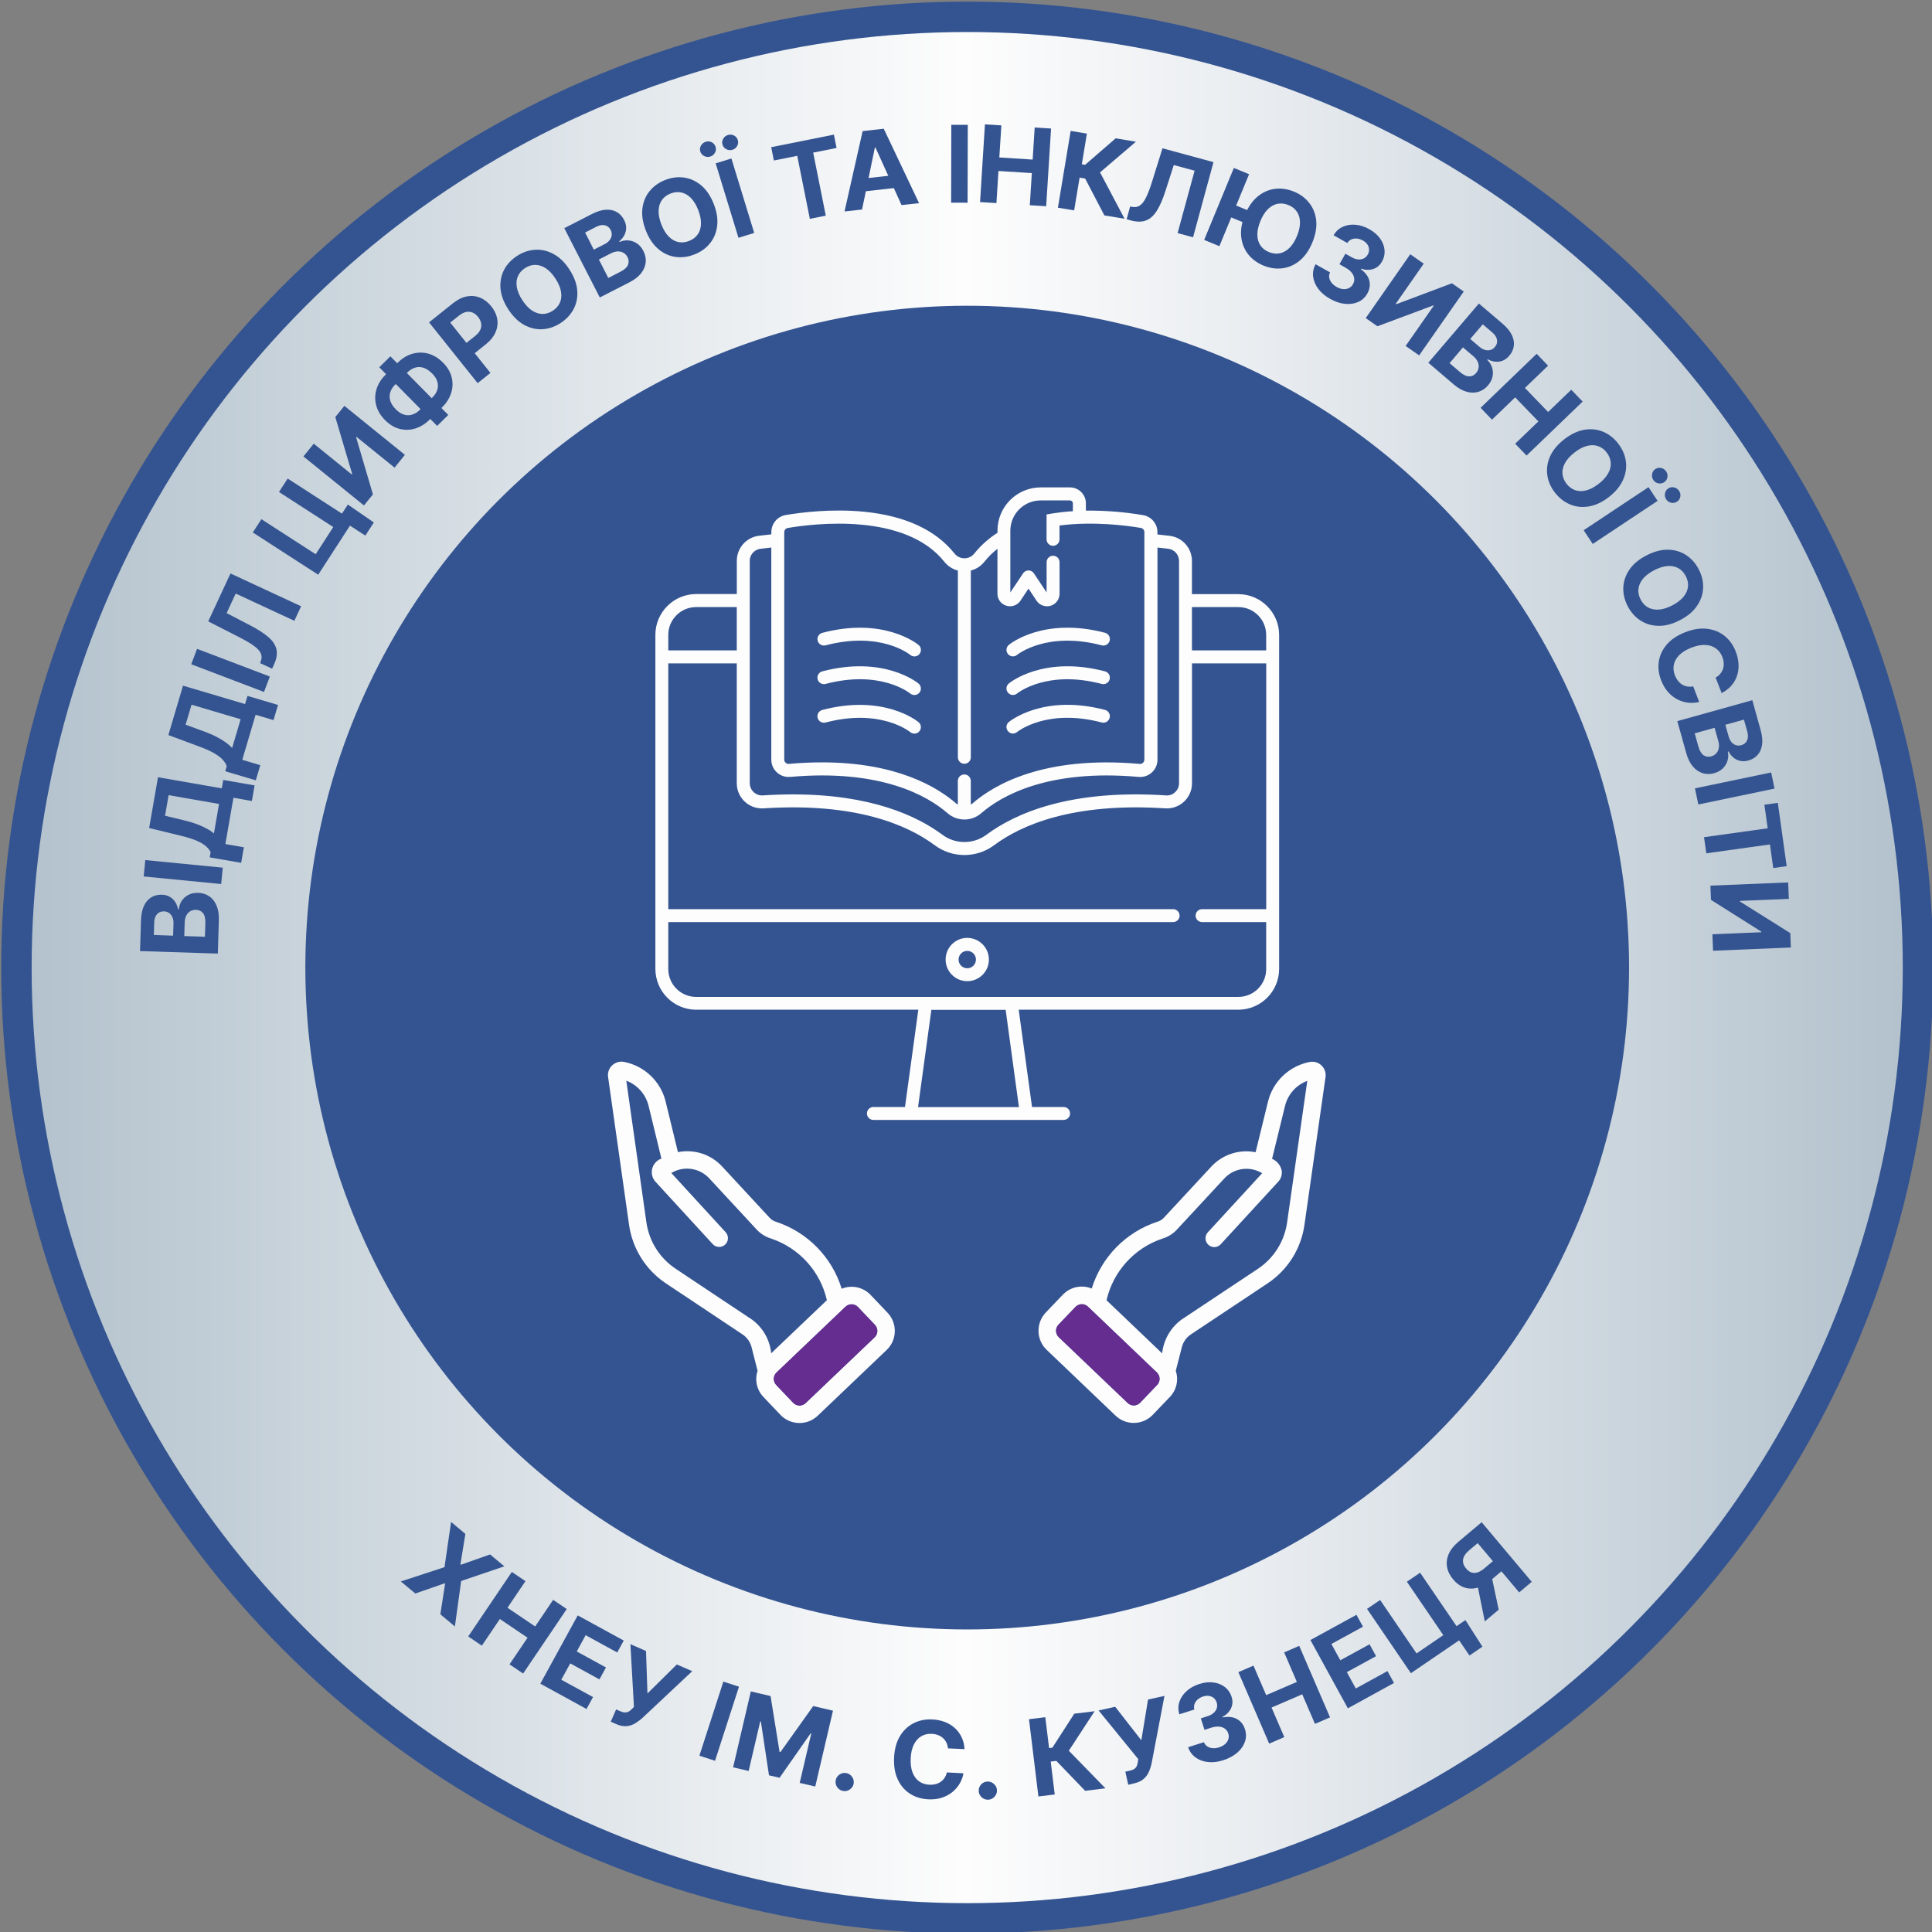 <?xml version="1.0" encoding="utf-8"?>
<!-- Generator: Adobe Illustrator 25.2.3, SVG Export Plug-In . SVG Version: 6.00 Build 0)  -->
<svg version="1.1" id="ЛОГО" xmlns="http://www.w3.org/2000/svg" xmlns:xlink="http://www.w3.org/1999/xlink" x="0px" y="0px"
	 viewBox="0 0 400 400" style="enable-background:new 0 0 400 400;" xml:space="preserve">
<rect x="0" y="0" width="400" height="400" fill="#808080" stroke="none"/>
<style type="text/css">
	.st0{fill:#345491;}
	.st1{fill:url(#SVGID_1_);}
	.st2{fill:#FDFDFD;}
	.st3{fill:#662D91;}
</style>
<g id="ellipses">
	<circle class="st0" cx="200.25" cy="200.33" r="200"/>
	<linearGradient id="SVGID_1_" gradientUnits="userSpaceOnUse" x1="5.811" y1="200.333" x2="393.217" y2="200.333">
		<stop  offset="0" style="stop-color:#B3C2CD"/>
		<stop  offset="0.5" style="stop-color:#FDFDFD"/>
		<stop  offset="0.672" style="stop-color:#E7EBEF"/>
		<stop  offset="1" style="stop-color:#B3C2CD"/>
	</linearGradient>
	<circle class="st1" cx="200.25" cy="200.33" r="193.7"/>
	<circle class="st0" cx="200.25" cy="200.33" r="137.03"/>
</g>
<g id="icons">
	<g id="E-learning_on_computer_2_">
		<path class="st2" d="M200.26,194.18c-2.48,0-4.48,2.01-4.48,4.48c0,2.48,2.01,4.48,4.48,4.48c2.48,0,4.48-2.01,4.48-4.48
			C204.74,196.19,202.73,194.19,200.26,194.18z M200.26,200.47c-1,0-1.8-0.81-1.8-1.8c0-1,0.81-1.8,1.8-1.8c1,0,1.8,0.81,1.8,1.8
			C202.06,199.66,201.25,200.47,200.26,200.47z"/>
		<path class="st2" d="M256.38,123.01h-9.6v-6.89c-0.01-2.62-1.95-4.83-4.54-5.17c-0.76-0.1-1.64-0.2-2.61-0.3v-0.47
			c0.01-1.75-1.25-3.24-2.98-3.53c-3.91-0.66-7.87-0.97-11.83-0.93v-1.52c0-1.82-1.48-3.29-3.29-3.29h-6.07
			c-4.94,0.01-8.94,4.01-8.94,8.94v0.46l0,0c-1.82,1.15-3.44,2.6-4.79,4.28c-0.5,0.63-1.26,1-2.06,1c-0.39,0-0.78-0.09-1.14-0.26
			c-0.36-0.17-0.67-0.43-0.92-0.74c-3.9-4.88-10.19-7.79-18.69-8.64c-6.7-0.66-13.05,0.14-16.24,0.68
			c-1.72,0.29-2.98,1.78-2.98,3.53v0.47c-0.97,0.1-1.84,0.2-2.61,0.3c-2.6,0.34-4.54,2.55-4.54,5.17v6.89h-8.41
			c-4.67,0.01-8.45,3.79-8.45,8.45v69.16c0.01,4.67,3.79,8.45,8.45,8.45h45.99l-2.76,20.14h-6.54c-0.74,0-1.34,0.6-1.34,1.34
			c0,0.74,0.6,1.34,1.34,1.34h39.38c0.74,0,1.34-0.6,1.34-1.34c0-0.74-0.6-1.34-1.34-1.34h-6.54l-2.76-20.14h45.47
			c4.67-0.01,8.45-3.79,8.45-8.45v-69.16C264.82,126.8,261.04,123.02,256.38,123.01z M162.37,110.19c0-0.44,0.31-0.81,0.74-0.88
			c5.54-0.94,24.25-3.21,32.39,6.98c0.71,0.9,1.7,1.55,2.82,1.84v38.66c0,0.74,0.6,1.34,1.34,1.34c0.74,0,1.34-0.6,1.34-1.34
			c0,0,0,0,0,0v-38.66c1.11-0.29,2.1-0.94,2.82-1.84c0.79-0.99,1.69-1.88,2.69-2.66l0,0v9.29c-0.01,1.15,0.75,2.16,1.85,2.49
			c0.25,0.07,0.5,0.11,0.76,0.11c0.87,0,1.68-0.44,2.16-1.16l1.66-2.5l1.66,2.5c0.8,1.2,2.41,1.52,3.61,0.73
			c0.73-0.48,1.16-1.3,1.16-2.17v-6.52c0-0.74-0.6-1.34-1.34-1.34s-1.34,0.6-1.34,1.34v6.26l-2.64-3.96
			c-0.41-0.62-1.24-0.78-1.86-0.37c-0.15,0.1-0.28,0.23-0.37,0.37l-2.64,3.96v-12.79c0-0.02,0-0.04,0-0.06
			c0-0.13,0.01-0.26,0.02-0.39c0-0.05,0.01-0.09,0.01-0.14c0.01-0.15,0.03-0.3,0.06-0.45c0.51-3.01,3.12-5.22,6.18-5.22h6.07
			c0.34,0,0.61,0.28,0.61,0.61v1.62h0c-0.57,0.03-1.15,0.08-1.73,0.14c-0.35,0.03-0.7,0.07-1.04,0.12
			c-0.92,0.11-1.82,0.25-2.68,0.41v2.74l0,0v2.41c0,0.74,0.6,1.34,1.34,1.34s1.34-0.6,1.34-1.34v-2.86
			c6.96-0.9,13.82-0.01,16.83,0.5c0.43,0.07,0.75,0.45,0.74,0.88v47.09c0,0.25-0.1,0.49-0.29,0.66c-0.19,0.17-0.44,0.26-0.69,0.23
			c-19.88-1.77-30.21,4.36-34.59,8.17c-0.12,0.1-0.24,0.19-0.37,0.27v-4.92c0-0.74-0.6-1.34-1.34-1.34c-0.74,0-1.34,0.6-1.34,1.34
			v4.92c-0.13-0.08-0.25-0.17-0.37-0.27c-3.85-3.35-12.29-8.49-27.75-8.49c-2.14,0-4.42,0.1-6.84,0.31
			c-0.49,0.05-0.93-0.31-0.98-0.81c0-0.03,0-0.06,0-0.09L162.37,110.19z M155.22,116.13c0-1.27,0.95-2.34,2.21-2.51
			c0.67-0.09,1.43-0.18,2.26-0.26v43.92c0,1.98,1.6,3.58,3.58,3.58c0.11,0,0.22,0,0.33-0.01c18.89-1.68,28.53,3.99,32.6,7.53
			c1.99,1.72,4.95,1.72,6.94,0c4.06-3.53,13.71-9.21,32.6-7.53c1.97,0.18,3.71-1.27,3.89-3.24c0.01-0.11,0.01-0.22,0.01-0.33v-43.92
			c0.83,0.09,1.59,0.18,2.26,0.26c1.26,0.16,2.2,1.24,2.21,2.51v46.03c0,1.4-1.13,2.53-2.53,2.53c-0.05,0-0.11,0-0.16-0.01
			c-19.93-1.3-31.21,3.71-37.17,8.13c-2.72,2.03-6.45,2.03-9.16,0c-5.31-3.94-14.84-8.34-30.93-8.34c-1.98,0-4.06,0.07-6.24,0.21
			c-1.39,0.09-2.59-0.97-2.68-2.36c0-0.05,0-0.11-0.01-0.16V116.13z M138.36,131.46c0-3.19,2.59-5.77,5.77-5.77h8.41v8.97h-14.18
			V131.46z M210.96,229.22h-20.89l2.76-20.14h15.38L210.96,229.22z M262.15,188.23h-13.27c-0.74,0-1.34,0.6-1.34,1.34
			s0.6,1.34,1.34,1.34h13.27v9.72c0,3.19-2.59,5.77-5.77,5.77H144.13c-3.19,0-5.77-2.59-5.77-5.77v-9.72h104.52
			c0.74,0,1.34-0.6,1.34-1.34s-0.6-1.34-1.34-1.34H138.36v-50.89h14.18v24.82c0,2.88,2.33,5.21,5.21,5.21c0.11,0,0.22,0,0.34-0.01
			c19.11-1.24,29.8,3.45,35.4,7.61c3.66,2.74,8.7,2.74,12.36,0c5.6-4.16,16.29-8.85,35.4-7.61c2.87,0.19,5.35-1.99,5.53-4.86
			c0.01-0.11,0.01-0.22,0.01-0.34v-24.82h15.37V188.23z M262.15,134.66h-15.37v-8.97h9.6c3.19,0,5.77,2.58,5.77,5.77V134.66z"/>
		<path class="st2" d="M209.71,135.9c0.31,0,0.61-0.11,0.85-0.3c0.25-0.2,6.26-4.95,17.54-1.99c0.72,0.19,1.45-0.24,1.64-0.96
			c0.19-0.72-0.24-1.45-0.96-1.64c-12.68-3.33-19.63,2.27-19.92,2.51c-0.57,0.47-0.65,1.32-0.17,1.89
			C208.94,135.72,209.31,135.9,209.71,135.9z"/>
		<path class="st2" d="M209.71,143.89c0.31,0,0.61-0.11,0.85-0.3c0.25-0.2,6.26-4.95,17.54-1.99c0.72,0.19,1.45-0.24,1.64-0.96
			c0.19-0.72-0.24-1.45-0.96-1.64c-12.68-3.33-19.63,2.27-19.92,2.51c-0.57,0.47-0.65,1.32-0.17,1.89
			C208.94,143.71,209.31,143.89,209.71,143.89z"/>
		<path class="st2" d="M209.71,151.87c0.31,0,0.61-0.11,0.85-0.3c0.25-0.2,6.26-4.95,17.54-1.99c0.72,0.19,1.45-0.24,1.64-0.96
			c0.19-0.72-0.24-1.45-0.96-1.64c-12.68-3.33-19.63,2.27-19.92,2.51c-0.57,0.47-0.65,1.32-0.17,1.89
			C208.94,151.7,209.31,151.88,209.71,151.87z"/>
		<path class="st2" d="M169.29,132.65c0.19,0.72,0.92,1.14,1.64,0.96c11.26-2.96,17.27,1.77,17.54,1.99
			c0.57,0.47,1.42,0.39,1.89-0.18s0.39-1.42-0.18-1.89c-0.29-0.24-7.24-5.85-19.92-2.51C169.53,131.2,169.1,131.94,169.29,132.65
			C169.29,132.65,169.29,132.65,169.29,132.65z"/>
		<path class="st2" d="M170.24,139c-0.72,0.19-1.14,0.92-0.96,1.64c0.19,0.72,0.92,1.14,1.64,0.96c11.26-2.96,17.27,1.77,17.54,1.99
			c0.57,0.47,1.42,0.39,1.89-0.18s0.39-1.42-0.18-1.89C189.88,141.28,182.93,135.67,170.24,139z"/>
		<path class="st2" d="M170.24,146.99c-0.72,0.19-1.14,0.92-0.96,1.64c0.19,0.72,0.92,1.14,1.64,0.96l0,0
			c11.26-2.96,17.27,1.77,17.54,1.99c0.57,0.47,1.42,0.39,1.89-0.18c0.47-0.57,0.39-1.42-0.18-1.89
			C189.88,149.27,182.93,143.66,170.24,146.99z"/>
	</g>
	<path class="st2" d="M246.55,276.28l15.89-10.57c4.15-2.76,6.93-7.16,7.63-12.1l4.36-30.57c0.24-1.52-0.8-2.95-2.33-3.19
		c-0.32-0.05-0.64-0.04-0.95,0.02c-4.24,0.82-7.61,4.03-8.63,8.23l-2.56,10.46c-3.36-0.67-6.82,0.45-9.15,2.95l-9.87,10.64
		c-0.37,0.38-0.83,0.66-1.33,0.8c-6.5,2.14-11.56,7.29-13.58,13.83c-2.07-0.85-4.45-0.34-5.99,1.28l-3.53,3.69
		c-2.06,2.18-1.99,5.62,0.18,7.71l14.28,13.64c2.18,2.07,5.62,1.99,7.7-0.18l3.53-3.69c1.39-1.44,1.86-3.53,1.23-5.42l1.27-4.94
		C244.98,277.81,245.64,276.89,246.55,276.28z M240.72,256.42c1.1-0.34,2.1-0.95,2.89-1.79l9.87-10.64c1.81-1.96,4.66-2.55,7.1-1.47
		c0.26,0.11,0.51,0.23,0.74,0.38l-11.28,12.27c-0.66,0.75-0.59,1.9,0.16,2.57c0.73,0.65,1.84,0.6,2.52-0.11l11.95-13
		c0.54-0.6,0.8-1.41,0.7-2.21c-0.21-1.12-0.96-2.05-2-2.5l2.68-10.95c0.58-2.39,2.31-4.33,4.61-5.19l-4.18,29.33
		c-0.56,3.91-2.76,7.4-6.05,9.59l-15.9,10.57c-2.21,1.66-3.63,4.17-3.92,6.93l-11.52-11C230.48,263.19,234.88,258.36,240.72,256.42z
		 M239.58,286.73l-3.53,3.69c-0.69,0.72-1.84,0.75-2.57,0.06l-14.28-13.64c-0.72-0.69-0.75-1.84-0.06-2.57l3.53-3.69
		c0.69-0.72,1.84-0.75,2.57-0.06l14.28,13.64C240.24,284.86,240.27,286,239.58,286.73L239.58,286.73z"/>
	<path class="st2" d="M180.25,268.1c-1.54-1.62-3.92-2.13-5.99-1.28c-2.01-6.54-7.06-11.7-13.56-13.85
		c-0.51-0.15-0.97-0.43-1.33-0.81l-9.86-10.65c-2.33-2.52-5.79-3.64-9.15-2.97l-2.54-10.45c-1.02-4.2-4.4-7.42-8.64-8.24
		c-1.03-0.19-2.07,0.21-2.72,1.03c-0.47,0.6-0.67,1.36-0.56,2.11l4.34,30.6c0.7,4.94,3.47,9.34,7.62,12.11l15.88,10.58
		c0.91,0.61,1.57,1.53,1.85,2.59l1.26,4.95c-0.63,1.89-0.16,3.98,1.22,5.42l3.52,3.7c2.08,2.17,5.52,2.25,7.7,0.18l14.29-13.63
		c2.17-2.08,2.25-5.52,0.18-7.7L180.25,268.1z M139.87,262.67c-3.29-2.19-5.48-5.68-6.04-9.59l-4.16-29.33
		c2.3,0.86,4.02,2.81,4.61,5.19l2.66,10.94c-1.55,0.54-2.37,2.23-1.83,3.78c0.12,0.34,0.3,0.66,0.54,0.94l11.93,13
		c0.69,0.73,1.84,0.75,2.57,0.06c0.71-0.67,0.75-1.79,0.11-2.52l-11.27-12.28c2.54-1.55,5.83-1.08,7.85,1.1l9.86,10.65
		c0.79,0.84,1.79,1.46,2.89,1.8c5.84,1.94,10.24,6.78,11.61,12.78l-11.53,10.99c-0.28-2.76-1.7-5.27-3.92-6.93L139.87,262.67z
		 M181.65,275.6c-0.01,0.48-0.21,0.94-0.56,1.27l-14.29,13.63c-0.73,0.69-1.88,0.66-2.57-0.06l-3.52-3.7
		c-0.69-0.73-0.66-1.87,0.06-2.57l14.29-13.63c0.73-0.69,1.87-0.66,2.57,0.06l3.53,3.7C181.48,274.65,181.66,275.11,181.65,275.6z"
		/>
	<g>
		<path class="st3" d="M177.62,270.6c-0.69-0.72-1.84-0.75-2.57-0.06l-14.29,13.63c-0.72,0.69-0.75,1.84-0.06,2.57l3.52,3.7
			c0.69,0.73,1.84,0.75,2.57,0.06l14.29-13.63c0.35-0.33,0.55-0.79,0.56-1.27c0.01-0.48-0.17-0.95-0.5-1.29L177.62,270.6z"/>
		<path class="st3" d="M239.52,284.16l-14.28-13.64c-0.73-0.69-1.87-0.66-2.57,0.06l-3.53,3.69c-0.69,0.73-0.66,1.87,0.06,2.57
			l14.28,13.64c0.73,0.69,1.87,0.66,2.57-0.06l3.53-3.69C240.27,286,240.24,284.86,239.52,284.16z"/>
	</g>
</g>
<g id="Text">
	<g id="Відділ">
		<path class="st0" d="M45.1,197.43l-16.11-0.52l0.21-6.45c0.04-1.19,0.25-2.17,0.62-2.95c0.38-0.78,0.88-1.36,1.52-1.74
			c0.63-0.38,1.36-0.55,2.16-0.53c0.63,0.02,1.18,0.16,1.64,0.43c0.47,0.27,0.84,0.62,1.13,1.07c0.29,0.45,0.49,0.95,0.59,1.52
			l0.16,0.01c0.05-0.61,0.24-1.18,0.57-1.71c0.34-0.53,0.8-0.95,1.38-1.27c0.58-0.32,1.27-0.46,2.07-0.44
			c0.86,0.03,1.61,0.26,2.27,0.71c0.66,0.44,1.16,1.08,1.52,1.92c0.36,0.84,0.52,1.86,0.48,3.06L45.1,197.43z M35.84,193.72
			l0.08-2.53c0.02-0.47-0.05-0.88-0.21-1.26c-0.15-0.37-0.38-0.67-0.68-0.89c-0.3-0.22-0.66-0.34-1.08-0.35
			c-0.58-0.02-1.06,0.17-1.43,0.57c-0.37,0.4-0.57,0.98-0.59,1.73l-0.08,2.59L35.84,193.72z M42.43,193.94l0.09-2.78
			c0.03-0.95-0.13-1.65-0.48-2.09c-0.35-0.45-0.83-0.68-1.44-0.7c-0.45-0.01-0.84,0.08-1.19,0.28s-0.63,0.5-0.83,0.89
			c-0.21,0.39-0.32,0.86-0.34,1.4l-0.09,2.86L42.43,193.94z"/>
		<path class="st0" d="M30.08,178.07l16.04,1.57l-0.33,3.39l-16.04-1.57L30.08,178.07z"/>
		<path class="st0" d="M49.93,178.64l-6.51-1.13l0.19-1.08c-0.2-0.41-0.51-0.81-0.94-1.2c-0.43-0.39-1.05-0.77-1.87-1.13
			s-1.91-0.72-3.28-1.05l-6.64-1.62l1.83-10.51l13.21,2.3l0.3-1.74l6.49,1.13l-0.56,3.23l-3.82-0.67l-1.67,9.58l3.83,0.67
			L49.93,178.64z M44.29,172.56l1.06-6.11l-10.44-1.82l-0.74,4.26l3.9,0.94c1.04,0.25,1.95,0.52,2.73,0.82
			c0.79,0.29,1.46,0.6,2.03,0.92C43.42,171.88,43.9,172.21,44.29,172.56z"/>
		<path class="st0" d="M52.96,161.56l-6.33-1.88l0.31-1.05c-0.15-0.43-0.42-0.87-0.8-1.3c-0.38-0.44-0.96-0.88-1.73-1.34
			c-0.77-0.46-1.82-0.93-3.14-1.42l-6.41-2.38l3.03-10.23l12.85,3.81l0.5-1.69l6.32,1.87l-0.93,3.14l-3.71-1.1l-2.76,9.32l3.73,1.11
			L52.96,161.56z M48.06,154.86l1.76-5.95l-10.16-3.01l-1.23,4.14l3.77,1.38c1,0.37,1.88,0.74,2.62,1.13
			c0.75,0.38,1.38,0.77,1.91,1.15C47.27,154.09,47.71,154.48,48.06,154.86z"/>
		<path class="st0" d="M40.8,134.34l15.07,5.73l-1.21,3.19l-15.07-5.73L40.8,134.34z"/>
		<path class="st0" d="M56.33,138.44l-2.48-1.15l0.16-0.43c0.2-0.55,0.2-1.08-0.01-1.58c-0.21-0.5-0.68-1.01-1.41-1.55
			c-0.73-0.54-1.76-1.14-3.09-1.82l-6.39-3.26l4.61-9.92l14.62,6.79l-1.4,3.01l-12.14-5.64l-1.88,4.05l4.98,2.59
			c1.6,0.84,2.85,1.65,3.74,2.44c0.89,0.79,1.43,1.64,1.61,2.55c0.18,0.91,0,1.95-0.55,3.13L56.33,138.44z"/>
		<path class="st0" d="M65.88,118.99l-13.54-8.75l1.78-2.75l11.24,7.26l3.64-5.63l-11.24-7.26l1.8-2.78l13.54,8.75L65.88,118.99z
			 M72.02,104.46l5.38,3.71l-1.76,2.72l-3.2-2.07l-0.62,0.95l-2.29-1.48L72.02,104.46z"/>
		<path class="st0" d="M62.82,94.5l2.14-2.64l7.88,6.38l0.08-0.1l-3.5-11.79l1.88-2.32l12.53,10.14l-2.14,2.65l-7.89-6.38
			l-0.07,0.09l3.48,11.83l-1.86,2.29L62.82,94.5z"/>
		<path class="st0" d="M79.81,77.6l2.56-2.53c0.92-0.91,1.93-1.52,3.02-1.83c1.1-0.31,2.19-0.32,3.29-0.02
			c1.1,0.3,2.12,0.93,3.06,1.88c0.91,0.92,1.5,1.92,1.77,3c0.27,1.08,0.24,2.17-0.1,3.25c-0.34,1.08-0.96,2.08-1.88,2.98l-2.56,2.53
			c-0.92,0.91-1.93,1.53-3.01,1.86c-1.08,0.33-2.17,0.35-3.25,0.07c-1.08-0.28-2.08-0.89-3-1.82c-0.94-0.95-1.55-1.98-1.83-3.08
			c-0.29-1.11-0.26-2.21,0.07-3.3C78.27,79.51,78.89,78.51,79.81,77.6z M80.82,73.77l11.99,12.14l-2.3,2.27L78.52,76.04L80.82,73.77
			z M81.81,79.63c-0.49,0.49-0.83,1.01-1.01,1.58c-0.18,0.57-0.18,1.15,0,1.75s0.57,1.2,1.15,1.79c0.56,0.57,1.13,0.93,1.72,1.1
			c0.59,0.17,1.16,0.16,1.72-0.03c0.56-0.18,1.08-0.51,1.56-0.99l2.58-2.55c0.49-0.48,0.82-1,1-1.55c0.18-0.55,0.18-1.12,0.02-1.7
			c-0.17-0.58-0.53-1.15-1.08-1.7c-0.59-0.59-1.18-0.99-1.77-1.18c-0.59-0.19-1.17-0.21-1.74-0.04c-0.56,0.17-1.09,0.49-1.58,0.97
			L81.81,79.63z"/>
		<path class="st0" d="M98.89,79.33L88.83,66.74l4.97-3.97c0.96-0.76,1.91-1.23,2.88-1.41c0.96-0.17,1.88-0.08,2.74,0.28
			c0.87,0.36,1.63,0.96,2.3,1.79c0.67,0.84,1.08,1.72,1.23,2.65c0.15,0.93,0.03,1.84-0.37,2.74c-0.4,0.9-1.08,1.74-2.05,2.51
			l-3.17,2.53l-1.71-2.13l2.74-2.19c0.51-0.41,0.86-0.84,1.06-1.28c0.19-0.44,0.24-0.89,0.16-1.34c-0.09-0.45-0.3-0.88-0.63-1.3
			c-0.33-0.42-0.71-0.72-1.13-0.9c-0.42-0.18-0.86-0.22-1.34-0.13c-0.48,0.09-0.97,0.35-1.49,0.76l-1.8,1.44l8.32,10.42L98.89,79.33
			z"/>
		<path class="st0" d="M117.91,55.82c0.96,1.48,1.49,2.91,1.6,4.31c0.11,1.4-0.13,2.68-0.74,3.84c-0.61,1.16-1.51,2.13-2.7,2.91
			c-1.2,0.78-2.46,1.2-3.77,1.28c-1.31,0.07-2.58-0.23-3.8-0.9c-1.23-0.68-2.31-1.75-3.27-3.22c-0.96-1.48-1.49-2.91-1.61-4.31
			c-0.11-1.39,0.13-2.67,0.73-3.84c0.6-1.16,1.51-2.13,2.71-2.91c1.19-0.77,2.45-1.2,3.76-1.27c1.31-0.08,2.58,0.22,3.81,0.9
			C115.86,53.27,116.96,54.34,117.91,55.82z M115.01,57.7c-0.62-0.96-1.28-1.67-1.99-2.14c-0.71-0.47-1.43-0.71-2.17-0.72
			c-0.74-0.01-1.45,0.22-2.14,0.66c-0.69,0.45-1.19,1.01-1.48,1.68c-0.3,0.67-0.37,1.43-0.23,2.27c0.14,0.84,0.52,1.74,1.14,2.69
			c0.62,0.96,1.28,1.67,1.99,2.14c0.71,0.47,1.43,0.71,2.17,0.72c0.74,0.01,1.45-0.22,2.14-0.66c0.69-0.45,1.19-1.01,1.48-1.68
			c0.3-0.67,0.37-1.43,0.23-2.27C116.01,59.55,115.63,58.65,115.01,57.7z"/>
		<path class="st0" d="M124.18,61.59l-7.35-14.35l5.74-2.94c1.06-0.54,2.02-0.84,2.88-0.88c0.87-0.05,1.62,0.11,2.26,0.49
			c0.64,0.37,1.14,0.92,1.51,1.64c0.29,0.56,0.43,1.11,0.42,1.65c-0.01,0.54-0.14,1.04-0.39,1.51c-0.25,0.47-0.6,0.89-1.04,1.25
			l0.07,0.14c0.56-0.26,1.15-0.37,1.77-0.33c0.62,0.04,1.22,0.24,1.78,0.6c0.56,0.36,1.02,0.89,1.38,1.6
			c0.39,0.76,0.55,1.54,0.48,2.32c-0.07,0.79-0.38,1.54-0.94,2.26s-1.37,1.36-2.45,1.91L124.18,61.59z M122.94,51.69l2.25-1.15
			c0.42-0.21,0.75-0.48,1-0.79c0.25-0.31,0.4-0.65,0.45-1.02c0.05-0.37-0.02-0.74-0.21-1.12c-0.27-0.52-0.66-0.84-1.19-0.97
			c-0.53-0.13-1.13-0.02-1.8,0.32l-2.3,1.18L122.94,51.69z M125.94,57.55l2.47-1.27c0.85-0.43,1.38-0.91,1.6-1.43
			c0.22-0.52,0.19-1.06-0.08-1.6c-0.2-0.4-0.48-0.7-0.83-0.9c-0.35-0.21-0.74-0.3-1.18-0.3c-0.44,0.01-0.9,0.14-1.39,0.38l-2.54,1.3
			L125.94,57.55z"/>
		<path class="st0" d="M147.78,42.24c0.64,1.64,0.87,3.15,0.7,4.54c-0.17,1.39-0.67,2.59-1.5,3.61c-0.83,1.02-1.9,1.79-3.23,2.3
			c-1.33,0.52-2.65,0.68-3.95,0.49c-1.3-0.19-2.48-0.74-3.54-1.65c-1.06-0.91-1.91-2.18-2.55-3.81c-0.64-1.64-0.87-3.15-0.71-4.54
			c0.17-1.39,0.66-2.59,1.49-3.61c0.83-1.02,1.91-1.79,3.24-2.31c1.32-0.52,2.64-0.68,3.94-0.49c1.3,0.19,2.48,0.74,3.55,1.65
			C146.29,39.33,147.14,40.6,147.78,42.24z M144.56,43.49c-0.41-1.06-0.92-1.89-1.52-2.5c-0.6-0.61-1.26-0.98-1.98-1.14
			c-0.72-0.15-1.46-0.08-2.23,0.22c-0.77,0.3-1.36,0.75-1.79,1.35c-0.43,0.6-0.65,1.33-0.68,2.18c-0.03,0.85,0.16,1.81,0.57,2.87
			c0.41,1.06,0.92,1.89,1.52,2.5c0.6,0.61,1.26,0.99,1.98,1.14c0.72,0.15,1.46,0.08,2.23-0.22c0.77-0.3,1.36-0.75,1.79-1.35
			c0.43-0.6,0.65-1.32,0.68-2.18C145.16,45.51,144.97,44.56,144.56,43.49z"/>
		<path class="st0" d="M147.04,32.42c-0.43,0.13-0.85,0.09-1.25-0.11c-0.4-0.21-0.67-0.52-0.8-0.94c-0.13-0.43-0.09-0.84,0.14-1.23
			c0.22-0.39,0.55-0.65,0.98-0.79c0.44-0.13,0.85-0.1,1.25,0.1c0.39,0.2,0.66,0.52,0.79,0.94c0.13,0.42,0.09,0.82-0.12,1.22
			C147.8,32.03,147.47,32.29,147.04,32.42z M151.43,32.81l4.72,15.42l-3.26,1l-4.72-15.41L151.43,32.81z M151.64,31.01
			c-0.43,0.13-0.85,0.09-1.25-0.11c-0.4-0.21-0.67-0.52-0.8-0.94c-0.13-0.43-0.09-0.84,0.14-1.23c0.22-0.39,0.55-0.65,0.98-0.78
			c0.44-0.13,0.85-0.1,1.25,0.1c0.39,0.2,0.66,0.52,0.79,0.94c0.13,0.42,0.09,0.82-0.12,1.22C152.4,30.62,152.08,30.88,151.64,31.01
			z"/>
		<path class="st0" d="M160.22,33.23l-0.55-2.76l12.98-2.6l0.55,2.76l-4.84,0.97l2.61,13.05l-3.3,0.66l-2.61-13.05L160.22,33.23z"/>
		<path class="st0" d="M178.48,43.38l-3.63,0.4l3.75-16.64l4.37-0.49l7.31,15.41l-3.63,0.4l-5.39-11.91l-0.13,0.01L178.48,43.38z
			 M177.55,37.11l8.57-0.96l0.29,2.64l-8.57,0.96L177.55,37.11z"/>
		<path class="st0" d="M200.37,25.85l-0.04,16.12l-3.41-0.01l0.04-16.12L200.37,25.85z"/>
		<path class="st0" d="M202.91,41.84l1.01-16.09l3.4,0.21l-0.42,6.64l6.9,0.44l0.42-6.64l3.39,0.21l-1.01,16.09l-3.39-0.21
			l0.42-6.65l-6.91-0.44l-0.42,6.65L202.91,41.84z"/>
		<path class="st0" d="M228.65,44.6l-3.98-7.63l-1.15-0.19l-1.13,6.78L219.03,43l2.64-15.9l3.36,0.56l-1.05,6.35l0.68,0.11
			l6.33-5.48l4.19,0.7l-7.43,6.35l5.08,9.6L228.65,44.6z"/>
		<path class="st0" d="M233.26,45.39l0.72-2.64l0.45,0.08c0.58,0.11,1.1,0.02,1.55-0.28c0.45-0.29,0.89-0.84,1.29-1.65
			s0.83-1.92,1.27-3.35l2.14-6.85l10.56,2.87l-4.23,15.56l-3.2-0.87l3.52-12.92l-4.31-1.17l-1.72,5.35
			c-0.55,1.72-1.15,3.09-1.78,4.1c-0.63,1.01-1.38,1.69-2.25,2.02c-0.86,0.33-1.92,0.33-3.17-0.01L233.26,45.39z"/>
		<path class="st0" d="M258.61,36.07l-6.15,14.9l-3.15-1.3l6.15-14.9L258.61,36.07z M259.13,43.87l-1.02,2.46l-4.76-1.96l1.02-2.46
			L259.13,43.87z M271.71,50.2c-0.67,1.63-1.55,2.88-2.63,3.77c-1.08,0.89-2.28,1.41-3.58,1.58c-1.3,0.16-2.61-0.03-3.92-0.57
			c-1.32-0.55-2.39-1.34-3.19-2.37c-0.8-1.04-1.28-2.25-1.42-3.64c-0.14-1.39,0.12-2.9,0.79-4.52c0.67-1.62,1.55-2.88,2.63-3.77
			c1.08-0.89,2.27-1.41,3.57-1.58c1.3-0.16,2.61,0.03,3.94,0.57c1.31,0.54,2.38,1.33,3.18,2.37c0.81,1.03,1.28,2.25,1.43,3.64
			C272.64,47.06,272.38,48.57,271.71,50.2z M268.52,48.88c0.43-1.05,0.64-2,0.63-2.86c-0.01-0.85-0.23-1.58-0.64-2.19
			c-0.41-0.61-1-1.07-1.76-1.38c-0.76-0.31-1.5-0.4-2.23-0.26c-0.72,0.14-1.39,0.51-2,1.1c-0.61,0.59-1.13,1.42-1.57,2.47
			c-0.43,1.05-0.64,2-0.63,2.86c0.01,0.85,0.23,1.58,0.64,2.19c0.41,0.61,1,1.07,1.76,1.38c0.76,0.31,1.5,0.4,2.22,0.26
			c0.72-0.14,1.39-0.51,2-1.1C267.56,50.75,268.08,49.93,268.52,48.88z"/>
		<path class="st0" d="M275.37,61.87c-1.02-0.58-1.84-1.27-2.44-2.07c-0.6-0.8-0.95-1.65-1.06-2.53c-0.11-0.88,0.06-1.74,0.51-2.56
			l2.99,1.68c-0.17,0.35-0.23,0.72-0.17,1.09c0.06,0.38,0.23,0.73,0.5,1.07c0.27,0.34,0.62,0.63,1.05,0.87
			c0.45,0.25,0.9,0.4,1.34,0.43c0.44,0.04,0.83-0.03,1.19-0.21c0.36-0.17,0.64-0.44,0.85-0.82c0.21-0.38,0.29-0.77,0.25-1.17
			c-0.05-0.41-0.21-0.8-0.51-1.18c-0.29-0.38-0.71-0.72-1.24-1.02l-1.31-0.74l1.23-2.18l1.31,0.74c0.45,0.25,0.89,0.4,1.32,0.44
			c0.43,0.04,0.82-0.03,1.17-0.2c0.35-0.17,0.63-0.44,0.83-0.81c0.2-0.35,0.29-0.71,0.27-1.07c-0.02-0.36-0.13-0.7-0.35-1.02
			c-0.21-0.32-0.52-0.59-0.92-0.81c-0.4-0.23-0.81-0.36-1.23-0.4c-0.42-0.04-0.8,0.01-1.15,0.16c-0.35,0.15-0.63,0.4-0.85,0.75
			l-2.85-1.6c0.47-0.8,1.1-1.39,1.9-1.75c0.8-0.37,1.67-0.51,2.63-0.43c0.96,0.08,1.92,0.39,2.88,0.93c0.97,0.54,1.72,1.2,2.25,1.96
			c0.53,0.76,0.83,1.55,0.9,2.38c0.07,0.82-0.11,1.61-0.53,2.34c-0.44,0.79-1.05,1.31-1.84,1.56c-0.79,0.25-1.62,0.22-2.48-0.08
			l-0.06,0.11c0.96,0.71,1.55,1.51,1.76,2.4c0.21,0.89,0.07,1.77-0.42,2.64c-0.45,0.8-1.08,1.39-1.89,1.75
			c-0.81,0.36-1.73,0.49-2.74,0.39C277.46,62.81,276.43,62.46,275.37,61.87z"/>
		<path class="st0" d="M291.98,52.64l2.79,1.95l-5.8,8.31l0.11,0.08l11.52-4.33l2.45,1.71l-9.23,13.22l-2.8-1.95l5.81-8.32
			l-0.1-0.07l-11.55,4.31l-2.42-1.69L291.98,52.64z"/>
		<path class="st0" d="M295.72,75.1l10.47-12.26l4.91,4.19c0.9,0.77,1.54,1.55,1.91,2.33c0.37,0.78,0.51,1.54,0.41,2.27
			c-0.1,0.73-0.41,1.41-0.94,2.02c-0.41,0.48-0.86,0.82-1.36,1.02c-0.5,0.2-1.01,0.27-1.54,0.21c-0.53-0.05-1.05-0.22-1.56-0.49
			l-0.1,0.12c0.45,0.42,0.78,0.92,0.98,1.52c0.2,0.59,0.24,1.22,0.13,1.87c-0.12,0.65-0.43,1.28-0.95,1.89
			c-0.55,0.65-1.21,1.09-1.97,1.33c-0.76,0.23-1.57,0.23-2.45-0.01c-0.88-0.24-1.78-0.75-2.7-1.53L295.72,75.1z M300.12,75.19
			l2.11,1.8c0.72,0.62,1.37,0.93,1.94,0.93c0.57,0.01,1.05-0.22,1.44-0.69c0.29-0.34,0.46-0.71,0.52-1.11c0.06-0.4,0-0.8-0.18-1.21
			c-0.18-0.4-0.47-0.78-0.89-1.14l-2.17-1.85L300.12,75.19z M304.4,70.18l1.92,1.64c0.36,0.3,0.73,0.51,1.11,0.62
			c0.38,0.11,0.76,0.12,1.12,0.03c0.36-0.09,0.68-0.3,0.95-0.63c0.38-0.44,0.53-0.93,0.44-1.47c-0.08-0.54-0.41-1.05-0.98-1.54
			l-1.97-1.68L304.4,70.18z"/>
		<path class="st0" d="M306.54,84.43l11.61-11.18l2.36,2.46l-4.79,4.61l4.8,4.98l4.79-4.61l2.36,2.45l-11.61,11.18l-2.36-2.45
			l4.8-4.62l-4.8-4.98l-4.8,4.62L306.54,84.43z"/>
		<path class="st0" d="M333.12,102.89c-1.39,1.08-2.77,1.73-4.16,1.96c-1.38,0.23-2.68,0.1-3.89-0.41s-2.25-1.32-3.13-2.44
			c-0.88-1.13-1.41-2.35-1.59-3.65c-0.18-1.3,0.01-2.59,0.58-3.87c0.57-1.28,1.55-2.46,2.93-3.53c1.39-1.08,2.77-1.73,4.15-1.97
			c1.38-0.23,2.67-0.1,3.88,0.4c1.21,0.5,2.26,1.32,3.13,2.45c0.87,1.12,1.4,2.33,1.59,3.63c0.19,1.3,0,2.59-0.57,3.87
			C335.48,100.63,334.5,101.81,333.12,102.89z M331,100.16c0.9-0.7,1.55-1.42,1.96-2.17c0.41-0.75,0.59-1.49,0.53-2.22
			c-0.06-0.73-0.34-1.42-0.84-2.08s-1.11-1.09-1.8-1.33c-0.7-0.24-1.46-0.25-2.28-0.04c-0.83,0.21-1.69,0.67-2.59,1.37
			c-0.9,0.7-1.55,1.42-1.96,2.17c-0.41,0.75-0.59,1.49-0.53,2.22c0.06,0.73,0.34,1.42,0.84,2.08c0.51,0.65,1.11,1.09,1.8,1.33
			s1.46,0.25,2.28,0.04C329.23,101.32,330.1,100.86,331,100.16z"/>
		<path class="st0" d="M343.19,103.7l-13.43,8.92l-1.88-2.84l13.43-8.92L343.19,103.7z M342.3,99.37c-0.25-0.38-0.33-0.79-0.25-1.23
			c0.08-0.45,0.31-0.79,0.67-1.03c0.37-0.25,0.78-0.32,1.21-0.22c0.44,0.1,0.78,0.34,1.03,0.71c0.25,0.38,0.34,0.79,0.26,1.22
			c-0.08,0.44-0.31,0.78-0.68,1.02c-0.36,0.24-0.76,0.32-1.2,0.23C342.9,99.99,342.56,99.75,342.3,99.37z M344.97,103.39
			c-0.25-0.38-0.33-0.79-0.25-1.23c0.08-0.45,0.31-0.79,0.67-1.03c0.37-0.25,0.78-0.32,1.21-0.22c0.44,0.1,0.78,0.34,1.03,0.71
			c0.25,0.38,0.34,0.79,0.26,1.22c-0.08,0.44-0.31,0.78-0.68,1.02c-0.36,0.24-0.77,0.32-1.2,0.23
			C345.57,104,345.22,103.77,344.97,103.39z"/>
		<path class="st0" d="M347.83,128.39c-1.56,0.81-3.04,1.21-4.44,1.18c-1.4-0.02-2.65-0.39-3.75-1.1c-1.1-0.71-1.98-1.7-2.64-2.96
			c-0.66-1.27-0.96-2.56-0.91-3.87c0.05-1.31,0.47-2.54,1.26-3.7c0.79-1.16,1.96-2.14,3.52-2.94c1.56-0.81,3.04-1.21,4.44-1.19
			c1.4,0.02,2.65,0.38,3.75,1.09c1.1,0.71,1.98,1.7,2.64,2.97c0.66,1.26,0.96,2.55,0.91,3.86s-0.47,2.55-1.26,3.7
			C350.57,126.6,349.39,127.58,347.83,128.39z M346.24,125.33c1.01-0.53,1.78-1.12,2.32-1.78c0.54-0.66,0.84-1.36,0.92-2.09
			c0.08-0.73-0.08-1.46-0.46-2.19c-0.38-0.73-0.89-1.28-1.53-1.63c-0.64-0.36-1.39-0.51-2.24-0.45c-0.85,0.06-1.78,0.35-2.79,0.88
			c-1.01,0.53-1.78,1.12-2.32,1.78c-0.54,0.66-0.84,1.36-0.92,2.09c-0.08,0.73,0.08,1.46,0.46,2.19c0.38,0.73,0.89,1.28,1.53,1.63
			c0.64,0.36,1.39,0.51,2.24,0.45C344.3,126.15,345.23,125.85,346.24,125.33z"/>
		<path class="st0" d="M356.45,143.5l-1.25-3.21c0.39-0.22,0.72-0.48,0.97-0.79c0.25-0.31,0.44-0.65,0.56-1.02
			c0.12-0.37,0.17-0.77,0.15-1.18c-0.02-0.42-0.12-0.84-0.28-1.27c-0.3-0.78-0.76-1.38-1.37-1.81c-0.61-0.43-1.34-0.66-2.2-0.69
			c-0.86-0.03-1.8,0.15-2.84,0.56c-1.07,0.42-1.91,0.93-2.51,1.53c-0.6,0.6-0.98,1.27-1.13,1.99c-0.15,0.72-0.07,1.46,0.22,2.22
			c0.17,0.43,0.38,0.8,0.63,1.12c0.25,0.32,0.55,0.58,0.87,0.78c0.33,0.2,0.68,0.33,1.07,0.4c0.39,0.07,0.79,0.06,1.22-0.02
			l1.24,3.22c-0.72,0.19-1.47,0.24-2.23,0.16c-0.77-0.08-1.51-0.3-2.23-0.66c-0.72-0.36-1.37-0.87-1.96-1.52
			c-0.59-0.65-1.07-1.46-1.45-2.42c-0.52-1.34-0.68-2.65-0.49-3.94c0.2-1.29,0.75-2.46,1.66-3.52c0.91-1.06,2.18-1.9,3.82-2.54
			c1.64-0.64,3.15-0.87,4.54-0.7c1.39,0.17,2.59,0.66,3.61,1.48c1.01,0.82,1.78,1.89,2.29,3.21c0.34,0.87,0.53,1.73,0.58,2.57
			c0.05,0.84-0.05,1.64-0.29,2.4c-0.24,0.76-0.63,1.45-1.16,2.08C357.96,142.53,357.28,143.06,356.45,143.5z"/>
		<path class="st0" d="M347.27,149.3l15.53-4.33l1.73,6.22c0.32,1.14,0.41,2.14,0.29,3c-0.13,0.86-0.43,1.56-0.93,2.11
			c-0.49,0.55-1.13,0.94-1.9,1.15c-0.61,0.17-1.17,0.2-1.7,0.08c-0.52-0.12-0.99-0.34-1.4-0.68c-0.41-0.34-0.75-0.77-1.02-1.27
			l-0.15,0.04c0.14,0.6,0.13,1.2-0.04,1.8c-0.16,0.6-0.48,1.15-0.94,1.62c-0.46,0.48-1.08,0.82-1.84,1.04
			c-0.82,0.23-1.61,0.23-2.37,0c-0.76-0.23-1.43-0.69-2.03-1.38c-0.6-0.69-1.06-1.62-1.38-2.78L347.27,149.3z M350.87,151.83
			l0.75,2.68c0.25,0.91,0.62,1.53,1.08,1.85c0.47,0.32,1,0.4,1.58,0.24c0.43-0.12,0.78-0.33,1.05-0.63c0.27-0.3,0.45-0.67,0.53-1.1
			c0.08-0.43,0.05-0.91-0.1-1.44l-0.77-2.75L350.87,151.83z M357.22,150.06l0.68,2.43c0.13,0.45,0.32,0.83,0.57,1.14
			c0.26,0.31,0.56,0.52,0.91,0.64c0.35,0.12,0.73,0.13,1.14,0.01c0.56-0.16,0.96-0.48,1.19-0.97c0.23-0.49,0.25-1.1,0.05-1.83
			l-0.7-2.49L357.22,150.06z"/>
		<path class="st0" d="M367.4,163.27l-15.78,3.29l-0.7-3.34l15.78-3.29L367.4,163.27z"/>
		<path class="st0" d="M365.3,166.61l2.78-0.39l1.83,13.11l-2.78,0.39l-0.68-4.89l-13.18,1.84l-0.47-3.34l13.18-1.84L365.3,166.61z"
			/>
		<path class="st0" d="M370.22,182.7l0.14,3.4l-10.13,0.42l0.01,0.13l10.42,6.54l0.12,2.98l-16.11,0.67l-0.14-3.41l10.14-0.42
			l0-0.12l-10.43-6.58l-0.12-2.95L370.22,182.7z"/>
	</g>
	<g id="ХНЕУ">
		<path class="st0" d="M96.35,317.58l-1.02,6.3l0.1,0.08l6.03-2.13l2.96,2.46l-8.94,3.04l-1.3,9.41l-3.01-2.51l0.98-6.34l-0.1-0.08
			l-6.06,2.11l-3-2.5l9.04-2.96l1.36-9.36L96.35,317.58z"/>
		<path class="st0" d="M96.94,338.81l9.03-13.36l2.82,1.91l-3.72,5.51l5.73,3.87l3.72-5.51l2.82,1.9l-9.03,13.36l-2.82-1.9
			l3.73-5.52l-5.73-3.87l-3.73,5.52L96.94,338.81z"/>
		<path class="st0" d="M111.87,348.59l7.74-14.14l9.53,5.21l-1.35,2.47l-6.54-3.58l-1.84,3.37l6.05,3.31l-1.35,2.47l-6.05-3.31
			l-1.85,3.38l6.57,3.59l-1.35,2.47L111.87,348.59z"/>
		<path class="st0" d="M126.45,356.46l1.11-2.54l0.8,0.35c0.4,0.17,0.74,0.27,1.03,0.27s0.55-0.05,0.78-0.18
			c0.23-0.13,0.46-0.32,0.69-0.57l0.39-0.4l-0.73-12.98l3.23,1.41l0.3,8.79l6.08-6l3.19,1.39l-10.28,9.65
			c-0.48,0.44-1,0.82-1.54,1.15c-0.54,0.33-1.13,0.52-1.78,0.58c-0.65,0.06-1.37-0.08-2.18-0.44L126.45,356.46z"/>
		<path class="st0" d="M153,349.21l-4.96,15.34l-3.24-1.05l4.96-15.34L153,349.21z"/>
		<path class="st0" d="M155.45,350.19l4.09,0.96l1.86,11.56l0.18,0.04l6.79-9.53l4.09,0.96l-3.67,15.7l-3.22-0.75l2.39-10.22
			l-0.13-0.03l-6.43,9.19l-2.19-0.51l-1.68-11.13l-0.13-0.03l-2.4,10.26l-3.22-0.75L155.45,350.19z"/>
		<path class="st0" d="M174.61,370.81c-0.51-0.08-0.93-0.32-1.24-0.74c-0.31-0.42-0.43-0.89-0.36-1.4c0.07-0.51,0.32-0.92,0.74-1.23
			c0.42-0.31,0.89-0.43,1.4-0.35c0.5,0.07,0.91,0.32,1.23,0.74c0.32,0.42,0.44,0.88,0.37,1.39c-0.05,0.34-0.18,0.64-0.4,0.9
			c-0.22,0.26-0.48,0.45-0.78,0.58C175.27,370.82,174.94,370.86,174.61,370.81z"/>
		<path class="st0" d="M199.7,362.14l-3.44-0.16c-0.04-0.45-0.15-0.85-0.33-1.21c-0.18-0.36-0.41-0.67-0.71-0.93
			c-0.29-0.26-0.63-0.47-1.02-0.61c-0.39-0.15-0.82-0.24-1.28-0.26c-0.83-0.04-1.57,0.13-2.21,0.52c-0.64,0.38-1.14,0.96-1.52,1.73
			c-0.38,0.77-0.59,1.71-0.64,2.83c-0.05,1.15,0.07,2.12,0.38,2.92c0.31,0.8,0.76,1.41,1.36,1.84c0.6,0.43,1.31,0.66,2.12,0.7
			c0.46,0.02,0.88-0.02,1.28-0.12c0.4-0.1,0.75-0.26,1.07-0.48c0.31-0.22,0.58-0.49,0.8-0.82c0.22-0.33,0.38-0.7,0.47-1.13
			l3.44,0.18c-0.12,0.74-0.38,1.44-0.76,2.1c-0.39,0.67-0.89,1.26-1.51,1.77c-0.62,0.51-1.35,0.9-2.18,1.18
			c-0.83,0.27-1.77,0.39-2.8,0.34c-1.44-0.07-2.7-0.45-3.8-1.15c-1.1-0.7-1.95-1.68-2.54-2.95c-0.6-1.26-0.85-2.77-0.77-4.52
			c0.08-1.76,0.48-3.23,1.2-4.44c0.72-1.2,1.66-2.1,2.82-2.69c1.16-0.59,2.45-0.86,3.87-0.79c0.93,0.04,1.79,0.21,2.58,0.51
			c0.79,0.3,1.48,0.71,2.07,1.24c0.6,0.53,1.07,1.16,1.43,1.91C199.43,360.36,199.64,361.2,199.7,362.14z"/>
		<path class="st0" d="M204.57,372.61c-0.52,0.01-0.97-0.16-1.35-0.52s-0.58-0.8-0.59-1.32c-0.01-0.51,0.16-0.96,0.52-1.34
			c0.36-0.38,0.8-0.57,1.32-0.58c0.5-0.01,0.95,0.16,1.34,0.52s0.59,0.79,0.6,1.31c0.01,0.35-0.07,0.66-0.24,0.95
			c-0.17,0.29-0.39,0.52-0.67,0.7C205.22,372.5,204.91,372.6,204.57,372.61z"/>
		<path class="st0" d="M224.67,370.77l-5.97-6.2l-1.16,0.14l0.83,6.82l-3.38,0.41l-1.95-16l3.38-0.41l0.78,6.39l0.68-0.08l4.54-7.04
			l4.21-0.51l-5.34,8.18l7.58,7.78L224.67,370.77z"/>
		<path class="st0" d="M233.59,369.52l-0.6-2.71l0.85-0.19c0.43-0.09,0.76-0.22,1-0.38c0.24-0.16,0.41-0.36,0.52-0.61
			c0.11-0.24,0.18-0.53,0.22-0.87l0.08-0.56l-8.21-10.07l3.44-0.76l5.41,6.93l1.39-8.43l3.4-0.75l-2.64,13.85
			c-0.13,0.64-0.32,1.25-0.57,1.83c-0.25,0.58-0.61,1.09-1.1,1.51c-0.49,0.43-1.16,0.74-2.02,0.93L233.59,369.52z"/>
		<path class="st0" d="M253.26,364.44c-1.12,0.36-2.18,0.48-3.17,0.37c-1-0.11-1.85-0.42-2.57-0.95c-0.72-0.52-1.23-1.23-1.53-2.12
			l3.27-1.04c0.14,0.37,0.37,0.66,0.69,0.87c0.32,0.21,0.69,0.33,1.12,0.37s0.88-0.03,1.36-0.18c0.49-0.16,0.9-0.39,1.23-0.68
			c0.32-0.3,0.54-0.63,0.66-1.01c0.12-0.38,0.11-0.77-0.02-1.18c-0.13-0.41-0.36-0.74-0.69-0.98c-0.33-0.24-0.73-0.39-1.21-0.43
			s-1.01,0.03-1.59,0.21l-1.43,0.46l-0.76-2.38l1.43-0.46c0.49-0.16,0.9-0.38,1.22-0.67c0.32-0.29,0.54-0.62,0.65-0.99
			c0.11-0.37,0.11-0.76-0.02-1.16c-0.12-0.38-0.32-0.69-0.6-0.93c-0.28-0.23-0.6-0.38-0.98-0.44c-0.38-0.06-0.79-0.02-1.22,0.12
			c-0.44,0.14-0.82,0.35-1.13,0.62c-0.31,0.27-0.54,0.59-0.66,0.95c-0.13,0.36-0.14,0.74-0.03,1.13l-3.11,0.99
			c-0.27-0.89-0.26-1.75,0.01-2.58c0.27-0.83,0.77-1.57,1.48-2.22c0.71-0.65,1.59-1.14,2.64-1.48c1.06-0.34,2.05-0.44,2.97-0.31
			c0.92,0.13,1.7,0.45,2.35,0.96c0.65,0.51,1.1,1.17,1.36,1.98c0.28,0.86,0.24,1.66-0.11,2.41c-0.35,0.75-0.94,1.33-1.75,1.76
			l0.04,0.12c1.18-0.22,2.16-0.1,2.96,0.35c0.8,0.45,1.34,1.15,1.64,2.11c0.28,0.87,0.28,1.73-0.01,2.57
			c-0.29,0.84-0.82,1.6-1.58,2.27C255.36,363.55,254.41,364.07,253.26,364.44z"/>
		<path class="st0" d="M262.77,361l-6.38-14.8l3.13-1.35l2.63,6.11l6.35-2.74l-2.63-6.11l3.12-1.35l6.38,14.8l-3.12,1.35l-2.64-6.12
			l-6.35,2.74l2.64,6.12L262.77,361z"/>
		<path class="st0" d="M279.06,353.69l-7.75-14.14l9.53-5.22l1.35,2.46l-6.54,3.58l1.85,3.37l6.05-3.31l1.35,2.46l-6.05,3.31
			l1.85,3.38l6.56-3.6l1.35,2.46L279.06,353.69z"/>
		<path class="st0" d="M292.11,346.42l-9.08-13.32l2.71-1.84l7.54,11.06l5.54-3.78l-7.54-11.06l2.74-1.87l9.08,13.32L292.11,346.42z
			 M303.4,335.42l3.52,5.51l-2.68,1.83l-2.15-3.15l-0.94,0.64l-1.53-2.25L303.4,335.42z"/>
		<path class="st0" d="M317.13,327.5l-2.6,2.19l-8.59-10.2l-1.76,1.48c-0.5,0.42-0.86,0.85-1.06,1.27c-0.21,0.43-0.28,0.85-0.2,1.27
			c0.07,0.42,0.28,0.83,0.63,1.24c0.34,0.41,0.71,0.68,1.1,0.81c0.39,0.13,0.81,0.13,1.26-0.01c0.44-0.14,0.91-0.42,1.41-0.84
			l2.83-2.38l1.77,2.09l-3.25,2.74c-0.94,0.79-1.88,1.32-2.82,1.57c-0.93,0.25-1.83,0.23-2.67-0.06c-0.85-0.29-1.62-0.84-2.31-1.66
			c-0.69-0.81-1.11-1.67-1.27-2.57c-0.16-0.9-0.05-1.79,0.33-2.68c0.38-0.89,1.04-1.72,1.97-2.51l4.86-4.09L317.13,327.5z
			 M305.75,327.5l2.81-2.37l1.73,8.14l-2.88,2.42L305.75,327.5z"/>
	</g>
</g>
</svg>
